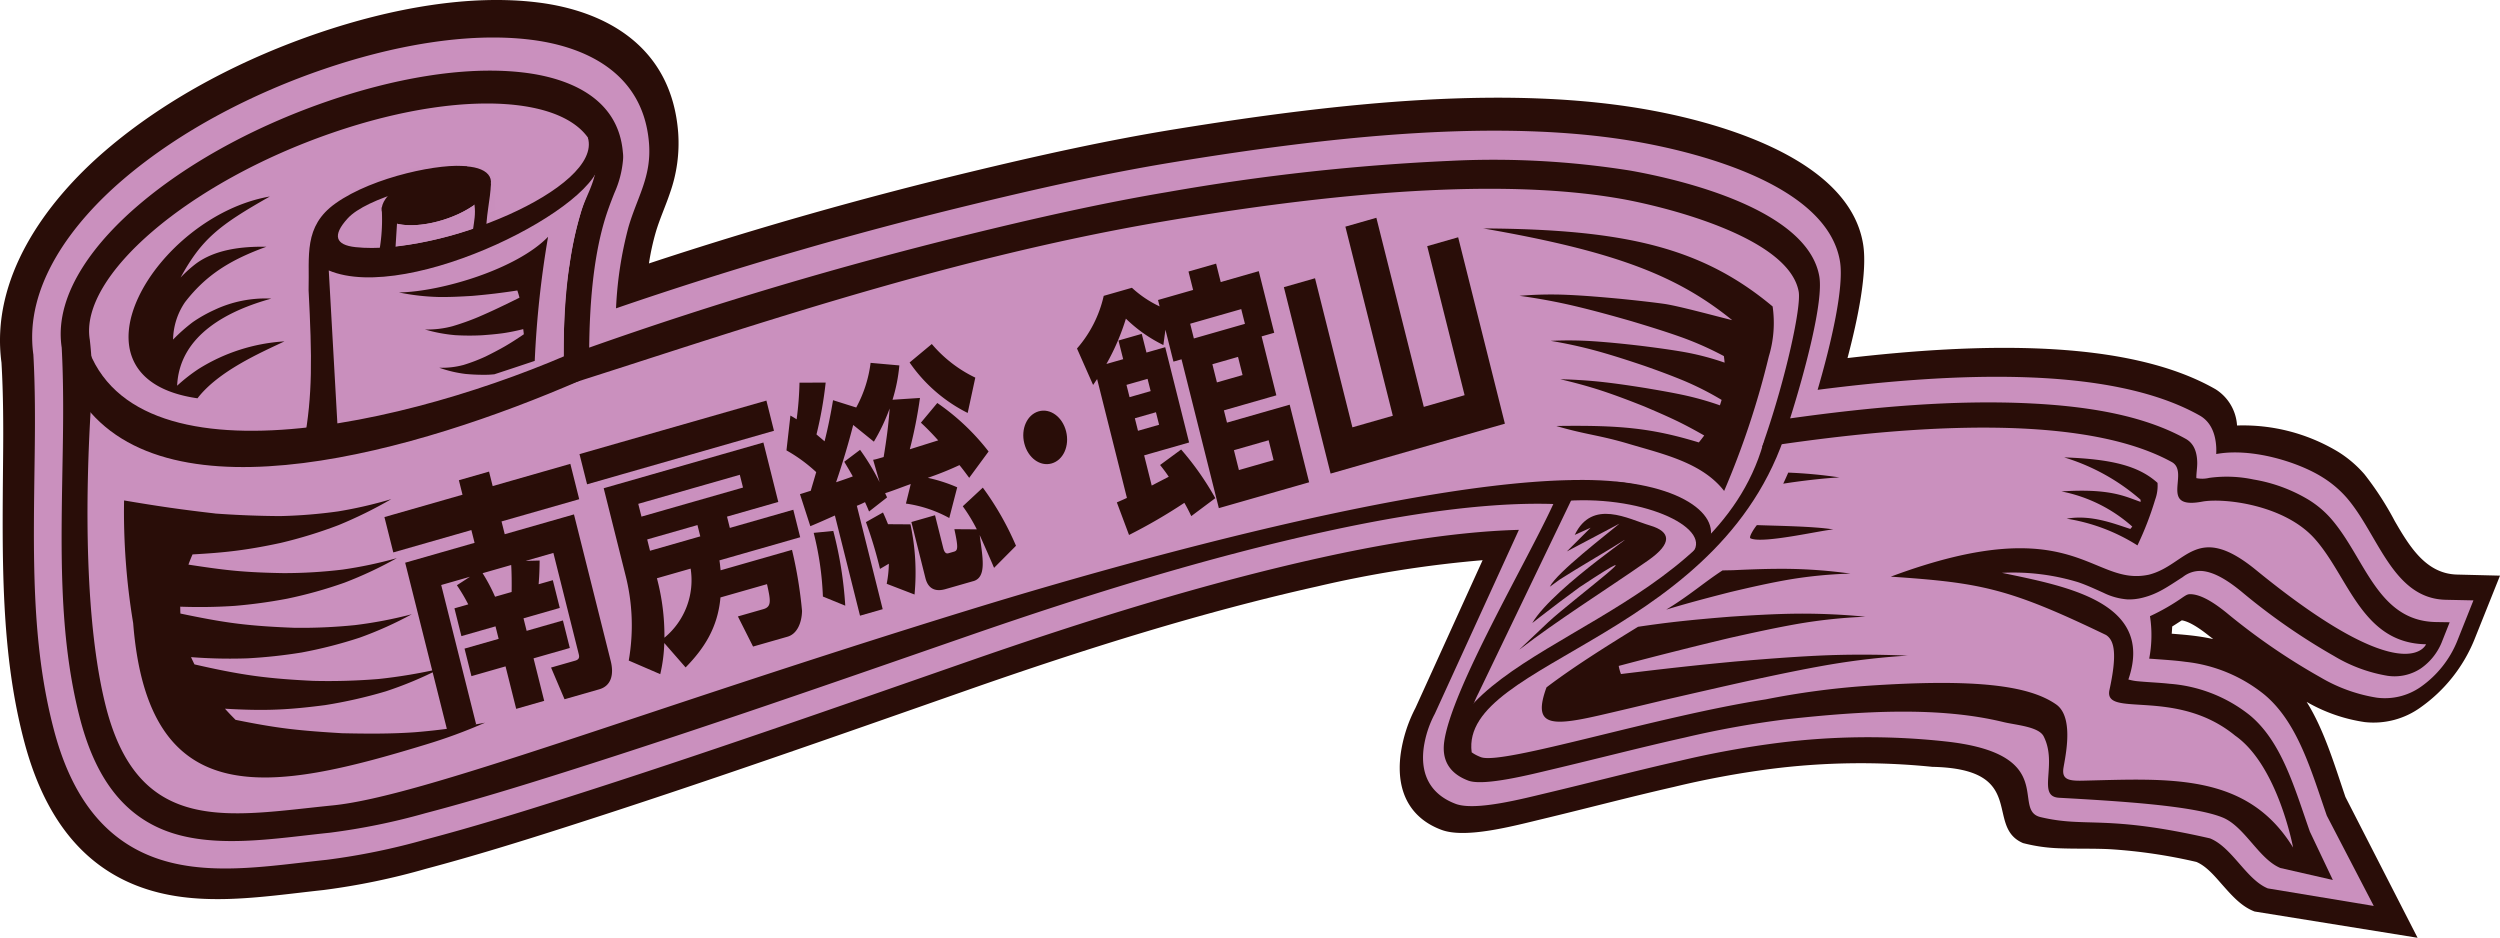 <svg id="グループ_467" data-name="グループ 467" xmlns="http://www.w3.org/2000/svg" xmlns:xlink="http://www.w3.org/1999/xlink" width="390" height="146.293" viewBox="0 0 390 146.293">
  <defs>
    <clipPath id="clip-path">
      <rect id="長方形_152" data-name="長方形 152" width="390" height="146.292" fill="none"/>
    </clipPath>
  </defs>
  <g id="グループ_466" data-name="グループ 466" clip-path="url(#clip-path)">
    <path id="パス_330" data-name="パス 330" d="M288.211,55.861c1.609-6.1,3.149-13.5,2.425-17.828C288.421,24.724,268.2,19.2,257.886,17.269c-22.062-4.141-48.627-1.31-74.457,2.872-10.6,1.711-21.394,4.108-32.306,6.74-16.372,3.951-33.032,8.643-49.888,14.216a38.33,38.33,0,0,1,1.063-4.87c.606-2.059,1.529-4.07,2.221-6.131a23.179,23.179,0,0,0,1.279-9.382C104.779,7.179,94.41,1.708,83.981.393c-10.7-1.351-22.976.919-34.174,4.715-11.284,3.827-23.4,9.854-33.3,18.332C7.077,31.52-1.53,43.412.231,56.571c.29,4.993.3,10,.251,14.953-.136,15.823-.4,30.4,3.364,44.408,2.8,10.414,8.109,18.521,17.359,22.18,9.163,3.627,19.306,1.806,29.248.733a107.437,107.437,0,0,0,16-3.314c7.388-1.963,14.72-4.233,21.994-6.569,21.194-6.787,42-14.134,62.451-21.3,18.533-6.494,36.82-12.211,54.563-16.173a178.752,178.752,0,0,1,25.826-4.1l-10.48,23.06a22.3,22.3,0,0,0-2.3,7.155c-.865,6.566,2.1,10.288,6.4,11.865,3.765,1.387,11.112-.6,15.74-1.71,6.874-1.65,13.728-3.464,20.478-5a143.521,143.521,0,0,1,15.162-2.811,110.84,110.84,0,0,1,25.16-.321c14.967.317,8.15,9.182,14.041,11.847l.116.052.131.03a25.315,25.315,0,0,0,5.323.768c2.723.121,5.524.012,8.218.159a81.859,81.859,0,0,1,13.366,1.98c1.575.665,2.887,2.259,4,3.52,1.433,1.617,2.929,3.351,4.922,4.152l.14.058,25.439,4.1-11.26-21.974c-1.751-5.159-3.349-10.516-6.046-14.826a25.478,25.478,0,0,0,9.069,3.154,12.516,12.516,0,0,0,8.688-2.282,24,24,0,0,0,8.4-10.557L390,89.8l-6.7-.168c-4.827-.119-7.4-4.348-9.709-8.33a48.35,48.35,0,0,0-4.743-7.325,18.076,18.076,0,0,0-4.091-3.491,28.7,28.7,0,0,0-15.779-4.106,7.186,7.186,0,0,0-3.351-5.658c-13.908-7.968-37.192-7.2-57.413-4.865m54.593,43.4c-1.31-.185-2.663-.292-4.018-.4.031-.378.058-.754.074-1.123.5-.314.993-.636,1.5-.962,1.454.238,3.318,1.682,4.32,2.476.2.148.385.3.576.449-.8-.179-1.617-.322-2.455-.441" fill="#290d08" fill-rule="evenodd"/>
    <path id="パス_331" data-name="パス 331" d="M5.206,55.325C3.7,44.5,11.512,34.581,19.187,28.016,28.443,20.094,39.994,14.37,50.53,10.778c10.456-3.567,22.168-5.813,32.2-4.59,8.4,1.022,17.627,5.049,18.514,16.129.419,5.241-1.816,8.36-3.2,13.095A59.36,59.36,0,0,0,96.1,48.1c18.5-6.354,36.83-11.637,54.76-16,10.7-2.61,21.491-5.035,31.888-6.745,25.03-4.122,51.834-7.035,73.272-3.123,9.006,1.644,28.968,6.621,31.006,18.482.688,4-1.328,12.73-3.479,20.1,20.991-2.689,45.635-3.878,59.606,4.007,1.549.877,2.445,2.53,2.578,4.934.019.372.013.727,0,1.072.006,0,.008,0,.018,0,5.52-1.01,12.747,1.249,16.506,3.594a16.726,16.726,0,0,1,3.8,3.193c4.971,5.721,7.168,15.775,15.5,15.953l4.3.091-2.551,6.4a16.144,16.144,0,0,1-5.687,7.111,9.744,9.744,0,0,1-6.836,1.667,25,25,0,0,1-8.765-3.158,99.919,99.919,0,0,1-14.728-10.128c-1.309-1.045-3.54-2.732-5.428-2.852-.519-.033-.676.047-1.276.435a33.451,33.451,0,0,1-5.187,2.992,19.356,19.356,0,0,1-.124,6.625c.306.023.609.039.833.056,1.628.125,3.249.219,4.826.438a23.576,23.576,0,0,1,12.362,5.155c5.146,4.325,7.236,11.765,9.686,18.838l7.326,14.09-16.53-2.74c-3.353-1.373-5.562-6.413-9.015-7.8-16.374-3.757-19.288-1.615-26.437-3.32-4.664-1.112,3.107-9.946-15.073-11.83a111.757,111.757,0,0,0-25.724.237A147.373,147.373,0,0,0,262,118.7c-6.785,1.531-13.668,3.339-20.581,4.981-3.8.9-11.253,2.875-14.33,1.724-3.2-1.2-5.658-3.821-4.984-8.805a16.064,16.064,0,0,1,1.726-5.249l13.114-28.693c-11.148.286-23.524,2.711-30.823,4.322-17.908,3.952-36.51,9.725-55.232,16.252-20.484,7.135-41.4,14.484-62.622,21.242-7.229,2.3-14.541,4.554-21.878,6.488a104.717,104.717,0,0,1-15.423,3.168c-9.15.961-19.136,2.771-27.516-.6-8.132-3.265-12.632-10.508-15.043-19.675C4.809,100.2,5.215,86.261,5.412,70.9c.067-5.158.082-10.372-.206-15.574" fill="#ca90be" fill-rule="evenodd"/>
    <path id="パス_332" data-name="パス 332" d="M9.62,54.184c-1.288-8.7,5.9-16.985,11.924-22.136C30.26,24.594,41.251,19.18,51.166,15.777,61.01,12.4,72.155,10.2,81.614,11.309c6.55.771,14.81,3.63,15.552,12.438a5.237,5.237,0,0,1,.022,1.226,15.8,15.8,0,0,1-1.346,5.141c-.609,1.54-1.154,2.984-1.612,4.562-1.751,6.072-2.249,13.231-2.316,19.553,19.843-7.026,39.509-12.8,58.72-17.531,10.578-2.6,21.24-5.02,31.521-6.741a342.319,342.319,0,0,1,44.162-4.868,135.2,135.2,0,0,1,28.056,1.533c7.939,1.414,27.6,6.043,29.436,16.479.689,3.91-2.275,14.954-4.55,22.167,13.008-1.822,25.712-2.916,37.471-2.337,8.661.429,17.5,1.769,24.238,5.525,1.166.648,1.774,1.871,1.8,3.724.013.768-.157,1.718-.136,2.41a4.7,4.7,0,0,0,2.014-.042,20.079,20.079,0,0,1,6.917.256,24.463,24.463,0,0,1,8.478,3.1,15.335,15.335,0,0,1,3.527,2.926c5.4,6.135,7.235,16.041,16.432,16.209l2.15.035-1.27,3.2a9.183,9.183,0,0,1-3.259,4.023,7.442,7.442,0,0,1-5.181,1.125,23.735,23.735,0,0,1-8.317-3.077A98.48,98.48,0,0,1,349.6,92.233c-1.567-1.262-3.923-3.019-6.176-3.164a4.346,4.346,0,0,0-2.916.954c-2.34,1.5-3.842,2.6-6.183,3.2a8.383,8.383,0,0,1-2.459.282,10.113,10.113,0,0,1-3.719-1.028c-1.3-.581-2.573-1.183-3.956-1.653A34.751,34.751,0,0,0,312.3,89.362c10.016,2.093,23.883,4.578,19.726,16.638a8.166,8.166,0,0,0,1.671.293c1.577.147,3.186.2,4.748.375a22.809,22.809,0,0,1,12.531,4.915c4.985,4.134,6.975,11.354,9.362,18.146l3.585,7.547-8.184-1.869c-3.363-1.391-5.562-6.474-9.016-7.879-4.621-1.879-16.459-2.57-25.512-3.078-3.521-.2-.171-5.2-2.4-9.577-.777-1.53-4.309-1.754-6.292-2.234-10-2.436-21.953-1.744-33.895-.425a149.029,149.029,0,0,0-15.834,2.852c-6.817,1.524-13.734,3.323-20.677,4.964-3.073.723-10.616,2.672-13.07,1.742-2.22-.842-4.233-2.535-3.746-6.064,1.125-8.159,12.847-27.994,17.023-37.083-12.243-.4-26.788,2.378-35.614,4.311-18.1,3.956-36.9,9.756-55.825,16.321-20.536,7.121-41.5,14.451-62.782,21.19-7.194,2.279-14.471,4.506-21.771,6.42a102.072,102.072,0,0,1-14.9,3.04c-8.416.86-18.311,2.655-25.966-.464-7.133-2.9-10.923-9.379-13-17.425-3.409-13.2-2.92-26.849-2.674-41.672.091-5.357.123-10.762-.164-16.162" fill="#290d08" fill-rule="evenodd"/>
    <path id="パス_333" data-name="パス 333" d="M51.8,20.733c22.054-7.609,40.409-5.491,41.283,4.453.334,3.813-5.77,7.6-5.141,35.107C51.857,71.774,25.212,78.459,14.351,61.642A58.6,58.6,0,0,0,14.009,53C12.335,43.04,29.387,28.46,51.8,20.733" fill="#ca90be" fill-rule="evenodd"/>
    <path id="パス_334" data-name="パス 334" d="M77.106,28.243a2.259,2.259,0,0,0,.014-.325c-.1-2.735-6.238-3.4-13.747-1.446-3.979,1.032-15.667,4.737-14.8,12.491,4.51,2.312,16.2,2.806,28.817-3.035Z" fill="#c98fbd" fill-rule="evenodd"/>
    <path id="パス_335" data-name="パス 335" d="M67.914,26.5c4.714-1.222,8.589-.405,8.675,1.818s-3.625,4.994-8.306,6.233-8.617.454-8.739-1.766,3.634-5.048,8.37-6.285" fill="#290d08" fill-rule="evenodd"/>
    <path id="パス_336" data-name="パス 336" d="M48.578,38.963c6.355,3.258,26.886,2.915,44.5-13.776-.146,3.465-1.842,5.533-2.549,8.265a54.518,54.518,0,0,0-1.67,7.791c-1.143,6.6-.856,12.813-.921,19.051-13.622,4.324-26.64,8.18-37.189,10.081Z" fill="#c98fbd" fill-rule="evenodd"/>
    <path id="パス_337" data-name="パス 337" d="M42.1,30.653c-7.935,4.492-10.632,6.624-13.93,12.647a19.594,19.594,0,0,1,2.379-2.151c2.921-2.17,6.982-2.732,11-2.655-5.7,2.075-9.424,4.427-12.684,8.642A10.679,10.679,0,0,0,27,52.975a26.649,26.649,0,0,1,3.095-2.738,22.013,22.013,0,0,1,3.372-1.9,18.679,18.679,0,0,1,8.866-1.756c-6.459,1.786-14.335,5.528-14.7,13.591a26.486,26.486,0,0,1,3.362-2.626,28.508,28.508,0,0,1,13.386-4.292C40.6,55.04,34.06,57.9,30.808,62.135,8.945,59,24.366,33.7,42.1,30.653" fill="#290d08" fill-rule="evenodd"/>
    <path id="パス_338" data-name="パス 338" d="M280.594,45.488c-1.576-8.722-21.836-13.456-27.859-14.5-14.263-2.478-36.18-2.4-71.171,3.542C101.742,48.074,33.172,91.06,14.3,61.566c-1.17,17.282-.948,36.172,2.205,48.618,5.171,20.41,19.432,17.05,35.388,15.46,13.97-1.389,48.064-14.709,98.981-30.4,32.763-10.1,90.592-25.517,107.7-18.654,4.38,1.751,9.427,2.935,5.861,8.934-8.072,7.9-46.2,27.672-33.422,32.591,3.345,1.286,27.231-6.337,44.428-9.01a126.285,126.285,0,0,1,15.791-2.115c16.992-1.162,25.3-.051,29.524,2.9,3.036,2.118,1.214,9,1.112,10.157-.135,1.54.854,1.787,3.033,1.738,13.485-.312,25.643-1.289,32.822,10.435,0,0-2.378-12.8-9.035-17.458-9.274-7.608-20.584-2.652-19.612-7.129,1.207-5.548.809-7.717-.538-8.576-15.232-7.337-19.537-8.147-33.576-9.1,28.811-10.729,31.238,1.657,40.281-.31,5.887-1.5,7.364-8.343,16.684-.735,23.53,19.212,26.538,11.593,26.538,11.593-10.023-.146-12.044-10.478-17.361-16.452-4.8-5.392-14.337-6.4-17.549-5.8-6.917,1.3-1.877-4.586-4.759-6.175C322.8,63.276,290.361,67.41,274.9,69.75l.348-1.132c3.338-9.635,5.775-20.75,5.347-23.13" fill="#ca90be" fill-rule="evenodd"/>
    <path id="パス_339" data-name="パス 339" d="M61.042,77.865a67.732,67.732,0,0,1-8.249,4.061,71.708,71.708,0,0,1-8.98,2.762c-2.232.484-4.511.906-6.792,1.2-2.313.305-4.636.47-6.988.6-.229.534-.446,1.062-.637,1.593,2.5.38,5,.755,7.493.98,2.451.218,4.909.307,7.311.346a76.373,76.373,0,0,0,9.207-.547,65.324,65.324,0,0,0,8.506-1.795,62.377,62.377,0,0,1-8.164,3.828,68.872,68.872,0,0,1-8.942,2.5,79.488,79.488,0,0,1-8.189,1.122,81.857,81.857,0,0,1-8.5.126c0,.366.006.718.027,1.073,3.012.627,5.986,1.215,8.962,1.581,2.934.361,5.876.529,8.75.64a82.889,82.889,0,0,0,9.559-.422,66.766,66.766,0,0,0,8.825-1.692A57.791,57.791,0,0,1,56.1,99.477a70.341,70.341,0,0,1-9.037,2.311,79.774,79.774,0,0,1-8.423.912,78.576,78.576,0,0,1-8.837-.187c.167.378.345.753.532,1.131,3.132.719,6.233,1.363,9.333,1.791,3.061.423,6.139.631,9.154.779a95.889,95.889,0,0,0,10.227-.29,80.864,80.864,0,0,0,9.569-1.6,58.82,58.82,0,0,1-8.434,3.525A73.515,73.515,0,0,1,50.7,110c-2.482.322-5.022.6-7.595.695-2.632.109-5.293.019-8.007-.137.508.573,1.07,1.156,1.648,1.737,2.8.568,5.575,1.076,8.365,1.41,2.749.328,5.508.514,8.242.678,3.872.087,7.667.113,11.447-.159a101.147,101.147,0,0,0,10.865-1.484,81.218,81.218,0,0,1-9.218,3.4c-24.16,7.377-43.318,10.987-45.672-18.932a105.777,105.777,0,0,1-1.42-19.139c2.366.4,4.732.787,7.106,1.127s4.746.636,7.1.906l0,.008q5.135.372,10.138.4a77.581,77.581,0,0,0,9.026-.729,66.724,66.724,0,0,0,8.314-1.917" fill="#290d08" fill-rule="evenodd"/>
    <path id="パス_340" data-name="パス 340" d="M62.225,45.622a35.342,35.342,0,0,0,6.106.706c1.833.034,3.625-.066,5.36-.17,1.221-.107,2.415-.229,3.591-.37,1.153-.141,2.3-.3,3.422-.473.127.374.242.753.336,1.122q-1.661.83-3.266,1.591-1.577.746-3.137,1.418A38.585,38.585,0,0,1,70.555,50.9,15.1,15.1,0,0,1,66.3,51.4a24.022,24.022,0,0,0,4.724.887,37.976,37.976,0,0,0,4.129.016c1.119-.078,2.217-.172,3.307-.323,1.059-.151,2.124-.378,3.165-.635.033.265.066.53.093.8-1,.679-2.008,1.338-2.988,1.9S76.77,55.112,75.785,55.6a27.037,27.037,0,0,1-3.473,1.331,12.76,12.76,0,0,1-3.795.434,19.2,19.2,0,0,0,4.1.97,29.811,29.811,0,0,0,3.558.124c.318-.018.63-.041.944-.07q3.092-1.012,6.3-2.09a154.066,154.066,0,0,1,2.081-19.36c-4.9,5.066-16.714,8.575-23.266,8.683" fill="#290d08" fill-rule="evenodd"/>
    <path id="パス_341" data-name="パス 341" d="M297.67,102.273a114.628,114.628,0,0,0-12.2,1.4c-4,.68-8.181,1.57-12.407,2.475-4.578,1.012-9.234,2.089-13.969,3.174l.012.008c-3.26.779-6.452,1.544-9.659,2.28-7.671,1.754-10.373,1.6-8.194-4.38,3.954-3.014,9.119-6.289,14.283-9.452,2.011-.3,4.024-.572,6.013-.794,2.814-.315,5.607-.559,8.431-.785,3.333-.219,6.751-.421,10.136-.466a102.6,102.6,0,0,1,10.895.475A81.611,81.611,0,0,0,280.584,97.3c-3.443.6-7.051,1.39-10.665,2.2-2.773.658-5.6,1.348-8.455,2.071q-4.378,1.1-8.944,2.312a6.8,6.8,0,0,0,.35,1.267c2.912-.357,5.865-.709,8.808-1.034,2.986-.331,5.981-.633,9.028-.921,4.28-.359,8.652-.712,13.011-.915,4.585-.216,9.173-.192,13.953,0M259.932,95.1q.945-.285,1.872-.557c2.776-.8,5.453-1.5,8.156-2.188,3.09-.733,6.258-1.452,9.258-1.963a69.376,69.376,0,0,1,9.468-.909,78.6,78.6,0,0,0-9.521-.739c-2.943-.04-5.917.072-8.814.208l-1.638.033c-2.835,1.837-5.16,3.922-8.781,6.115m26.085-12.5c-1.64.053-11.049,2.289-12.941,1.379-.316-.157.558-1.541,1-2.063,2.795.11,8.986.18,11.943.684m-7.834-7.143q.4-.848.782-1.73a74.334,74.334,0,0,1,7.992.751c-2.633.134-6.294.578-8.774.979" fill="#290d08" fill-rule="evenodd"/>
    <path id="パス_342" data-name="パス 342" d="M228.834,113.646a18.361,18.361,0,0,1,1.8-5.5q7.911-16.449,16.06-33.4c4.951-.454,8.64,1.285,11.252,2.432,24.474,10.737-18.712,19.552-29.109,36.47" fill="#c98fbd" fill-rule="evenodd"/>
    <path id="パス_343" data-name="パス 343" d="M237.039,101.33c3.057-2.351,6.218-4.526,9.3-6.619,3.752-2.551,7.057-4.682,10.79-7.3,3.782-2.65,3.547-4.464.283-5.432C254,80.968,248.4,77.76,245.657,83.446l2.483-1.122-3.712,3.7,8.22-4.345c-1.8,1.518-9.812,7.647-10.879,9.854.516-.38,1.042-.761,1.568-1.138,2.925-1.868,7.311-4.425,8.557-5.214,6.551-4.15-9.447,6.2-12.861,12.014q.622-.489,1.252-.981c2.007-1.543,4.042-3.1,6.128-4.612,13.538-8.946-1.111,1.956-4.882,5.453-1.425,1.335-2.869,2.7-4.317,4.084l-.164.164Z" fill="#290d08" fill-rule="evenodd"/>
    <path id="パス_344" data-name="パス 344" d="M231.415,35.64c21.212,3.672,30.526,7.608,38.812,14.305-2.321-.563-8.432-2.245-10.723-2.559-2.241-.305-4.463-.539-6.65-.764-2.844-.264-5.61-.506-8.313-.624a58.235,58.235,0,0,0-7.5.15c2.869.391,5.81.927,8.715,1.618,2.942.7,5.83,1.5,8.736,2.332,2.469.744,4.944,1.5,7.356,2.346a49.754,49.754,0,0,1,7.078,3.106c.049.353.083.688.112,1.022a41.333,41.333,0,0,0-6.7-1.722c-2.183-.368-4.368-.657-6.514-.922-2.429-.283-4.8-.525-7.173-.688a58.011,58.011,0,0,0-6.742-.067,72.143,72.143,0,0,1,7.256,1.592c2.476.686,4.91,1.479,7.347,2.3,2.092.734,4.174,1.5,6.178,2.332a46.727,46.727,0,0,1,5.883,2.987c-.088.282-.17.56-.269.847a47.132,47.132,0,0,0-5.738-1.618c-1.908-.408-3.846-.734-5.793-1.068-2.273-.363-4.527-.7-6.8-.955-2.22-.244-4.432-.377-6.584-.43,2.148.5,4.35,1.091,6.538,1.808,2.24.741,4.429,1.582,6.6,2.444,1.582.676,3.187,1.362,4.742,2.1s3.085,1.566,4.588,2.426c-.267.364-.547.726-.843,1.082-7.365-2.247-12.271-2.711-22.243-2.567,4.63,1.367,6.685,1.4,11.4,2.813,5.285,1.573,11.373,2.906,14.794,7.323a131.092,131.092,0,0,0,6.965-20.965,18.054,18.054,0,0,0,.6-7.815c-10.949-9.157-22.945-12.05-45.118-12.174" fill="#290d08" fill-rule="evenodd"/>
    <path id="パス_345" data-name="パス 345" d="M90.493,59.363l.281-5C64.473,66.24,18.1,77.277,12.917,51.437c-.02,1.739-.114,9.5-.133,11.21,13.553,19.023,52.541,7.648,77.709-3.284" fill="#290d08" fill-rule="evenodd"/>
    <path id="パス_346" data-name="パス 346" d="M72.875,25.965l.211,1.864c-5.406.349-15.879,2.985-18.849,6.242-2.446,2.685-1.889,4.142,1.212,4.482,12.919,1.419,38.651-9.172,36.257-17.1l2.152.735-.27,2.548c.654,7.256-29.769,22.748-42.3,17.454l1.385,24.631c-1.742.693-3.487,1.38-5.233,2.074,1.33-7.278,1.242-13.064.7-23.629.158-5.348-.84-9.943,4.19-13.53,5.966-4.252,16.8-6.362,20.538-5.768" fill="#290d08" fill-rule="evenodd"/>
    <path id="パス_347" data-name="パス 347" d="M59.507,32.483l.043.022a2.166,2.166,0,0,0-.006.279c.121,2.222,4.042,3.005,8.741,1.765,4.5-1.184,8.108-3.81,8.295-5.979l.023-.021c-.035,1.274-.68,1.991-.938,2.982a18.285,18.285,0,0,0-.607,2.851c-.054.3-.1.6-.129.9A57.193,57.193,0,0,1,59.9,38.617Z" fill="#c98fbd" fill-rule="evenodd"/>
    <path id="パス_348" data-name="パス 348" d="M275.072,69.182c1.278-.2,2.911-3.715,4.187-3.914C269.918,99.5,227.7,102.884,229.58,117.353c-1.3.238-2.512-.9-3.814-.659,4.331-16.8,41.8-21.154,49.306-47.512" fill="#290d08" fill-rule="evenodd"/>
    <path id="パス_349" data-name="パス 349" d="M243.252,78.225c.691-1.221,1.419-2.111,2.114-3.338,16.115-.351,23.235,5.23,21.222,9.677l-.825.946-1.642.624c2.919-3.909-8.307-9.145-20.869-7.909" fill="#290d08" fill-rule="evenodd"/>
    <path id="パス_350" data-name="パス 350" d="M62.1,32.216l-.5,7.973c-.935.259-1.87.516-2.811.775a28.054,28.054,0,0,0,.75-8.578Z" fill="#290d08" fill-rule="evenodd"/>
    <path id="パス_351" data-name="パス 351" d="M73.7,37.508c-.107-2.6,1.133-4.325-.319-7.825.932-.4,2.276-.715,3.206-1.115-.079,2.718-.839,5.007-.764,8.632Z" fill="#290d08" fill-rule="evenodd"/>
    <path id="パス_352" data-name="パス 352" d="M333.924,77.959c.01.12.013.229.014.339-2.378-.827-4.723-2.142-12.354-1.637a23.344,23.344,0,0,1,11.05,5.484c-.1.123-.2.246-.3.37-2.329-.732-6.044-2.286-9.937-1.6a29.048,29.048,0,0,1,11.046,4.167,49.541,49.541,0,0,0,2.764-7.144,6.3,6.3,0,0,0,.367-2.609c-2.92-2.639-7.115-3.715-14.569-3.978a32.53,32.53,0,0,1,11.922,6.6" fill="#290d08" fill-rule="evenodd"/>
    <path id="パス_353" data-name="パス 353" d="M84.186,87.443c-.022,1.36-.046,2.312-.16,3.7l2.215-.634,1.085,4.328-5.659,1.621.489,1.953,5.659-1.621,1.076,4.293-5.658,1.62,1.662,6.628-4.368,1.25-1.661-6.627-5.321,1.524-1.077-4.294,5.321-1.523L77.3,97.71l-5.321,1.524L70.893,94.9l2.153-.617a27.207,27.207,0,0,0-1.77-2.984l2.042-1.324-4.49,1.286,5.455,21.76-4.429,1.268L63.208,87.783l10.826-3.1-.5-1.993L61.355,86.179l-1.384-5.516,12.18-3.487-.566-2.261,4.705-1.347.567,2.26,12.117-3.47,1.384,5.516-12.119,3.47.5,1.993,10.8-3.091,5.734,22.871c.548,2.183.021,3.9-1.794,4.414l-5.413,1.549-2.1-4.942,3.783-1.083c.737-.21.612-.709.526-1.054L86.327,86.256,81.99,87.5Zm-8.9,1.974a27.647,27.647,0,0,1,1.943,3.673l2.583-.74c.028-1.076.008-3.123-.066-4.21Z" fill="#290d08"/>
    <path id="パス_354" data-name="パス 354" d="M119.559,62.491,120.74,67.2,91.585,75.552,90.4,70.84Zm-7.141,26.475,11.134-3.188a67.231,67.231,0,0,1,1.566,9.531c-.04,1.818-.752,3.581-2.258,4.013l-5.383,1.541-2.365-4.7,3.967-1.136c1.293-.37,1.164-1.278.572-3.9L112.393,93.2c-.422,4.76-2.6,8.013-5.438,10.918l-3.328-3.809a23.968,23.968,0,0,1-.628,4.86l-4.916-2.123a31.742,31.742,0,0,0-.545-13.477L94.177,76.164l24.912-7.133,2.324,9.272-8,2.289.442,1.763,9.9-2.836,1.075,4.29L112.228,87.42c.094.507.126,1.032.19,1.546M99.568,78.6l.5,1.992,15.84-4.534-.5-1.992Zm1.393,5.554.442,1.764,7.842-2.245-.441-1.763Zm1.518,6.054a34.839,34.839,0,0,1,1.171,9.274,11.627,11.627,0,0,0,4.088-10.779Z" fill="#290d08"/>
    <path id="パス_355" data-name="パス 355" d="M122.688,70.259l.617-5.431c.385.218.617.357.97.585a50.439,50.439,0,0,0,.447-5.712l4.083-.021a61.113,61.113,0,0,1-1.434,8.089c.423.372.837.705,1.26,1.078.533-2.083.953-4.217,1.325-6.416l3.615,1.14a19.585,19.585,0,0,0,2.242-6.965l4.486.4a25.9,25.9,0,0,1-1.065,5.355l4.281-.281a71.338,71.338,0,0,1-1.586,8.009c1.466-.462,2.965-.932,4.431-1.392-.912-1.011-1.715-1.849-2.7-2.758l2.559-3.072a35.564,35.564,0,0,1,8,7.565l-3.024,4.11c-.5-.678-1-1.357-1.519-1.987a48.259,48.259,0,0,1-4.941,1.987,24.425,24.425,0,0,1,4.59,1.479l-1.239,4.79a19.739,19.739,0,0,0-6.761-2.253l.752-3.048c-1.336.463-2.649,1-3.994,1.429.089.222.209.435.3.656l-2.811,2.2c-.186-.48-.4-.953-.63-1.462-.411.2-.823.4-1.275.57L137.7,95.033l-3.538,1.014-3.919-15.632c-1.274.57-2.549,1.14-3.832,1.672l-1.616-5c.554-.158,1.1-.355,1.681-.523.281-.982.572-1.929.853-2.913a24.4,24.4,0,0,0-4.643-3.393m9.174,24.229-3.488-1.426a47.414,47.414,0,0,0-1.436-9.935l3.056-.3a60.364,60.364,0,0,1,1.868,11.66M130.428,75.23c.884-.294,1.734-.579,2.607-.911-.426-.782-.874-1.517-1.331-2.287l2.467-1.858a35.638,35.638,0,0,1,3.045,5.042l-1.007-3.49a4.381,4.381,0,0,0,.717-.164l.923-.264c.429-2.628.75-4.895.935-7.576a29.94,29.94,0,0,1-2.459,5.179L133.1,66.293c-.783,3.057-1.666,5.979-2.672,8.937m6.851,13.517a67.313,67.313,0,0,0-2.193-7.3l2.658-1.5c.277.578.532,1.2.788,1.828l3.5.024a36,36,0,0,1,.634,10.946l-4.341-1.673a17.609,17.609,0,0,0,.335-3.134Zm4.618-32.2,3.464-2.881a20.512,20.512,0,0,0,6.786,5.243l-1.188,5.513a24.126,24.126,0,0,1-9.062-7.875m9.936,34.11L147.5,91.9c-1.323.379-2.656.186-3.136-1.729l-2.19-8.736,3.69-1.057,1.268,5.058c.125.5.322,1.017.814.876l.86-.247c.616-.176.723-.535.076-3.512l3.5.025a25.694,25.694,0,0,0-2.189-3.6l3.127-2.908a45.628,45.628,0,0,1,5.175,9.071l-3.421,3.444c-.729-1.721-1.478-3.4-2.238-5.109.428,3.41,1.154,6.569-1,7.186" fill="#290d08"/>
    <path id="パス_356" data-name="パス 356" d="M162.033,64.168c1.814-.52,3.711.867,4.278,3.127s-.427,4.475-2.243,5-3.711-.867-4.277-3.127.427-4.475,2.242-5" fill="#290d08"/>
    <path id="パス_357" data-name="パス 357" d="M180.974,72.54l3.283-2.416a44.777,44.777,0,0,1,5.33,7.589l-3.748,2.8c-.346-.724-.683-1.406-1.08-2.072a84.463,84.463,0,0,1-8.631,5.015l-1.9-5.081c.536-.234,1.07-.47,1.572-.7L171.15,59.135c-.218.308-.406.609-.626.919l-2.513-5.686a18.752,18.752,0,0,0,4.17-8.215l4.4-1.26A17,17,0,0,0,180.9,47.8l-.25-1,5.475-1.568-.721-2.874,4.307-1.233.721,2.874,5.935-1.7,2.411,9.615-1.968.563,2.3,9.195-8.181,2.343.481,1.916,9.779-2.8,3.036,12.106-14.086,4.033-5.821-23.217-1.262.362-1.248-4.98-.324,2.391a22.564,22.564,0,0,1-5.844-4.116,35.28,35.28,0,0,1-3.04,7.07l2.615-.748-.731-2.912,3.63-1.039L178.849,55l2.923-.836L185.5,69.027l-7.013,2.009,1.181,4.712c.875-.455,1.78-.921,2.656-1.375-.429-.658-.869-1.23-1.349-1.833m-5.245-12.5.482,1.916,3.29-.943L179.02,59.1Zm1.307,5.21.49,1.954,3.291-.942-.491-1.955Zm17.173-14.73-.576-2.3-7.967,2.28.576,2.3Zm-5.079,6.3.71,2.835,4-1.145-.71-2.835Zm3.362,13.409.777,3.1,5.413-1.55-.778-3.1Z" fill="#290d08"/>
    <path id="パス_358" data-name="パス 358" d="M214.712,33.974l7.4,29.5,6.367-1.823L222.645,38.4l4.827-1.384,7.291,29.078-27.188,7.786L200.284,44.8l4.859-1.392,5.832,23.255,6.305-1.806-7.4-29.5Z" fill="#290d08"/>
  </g>
</svg>
